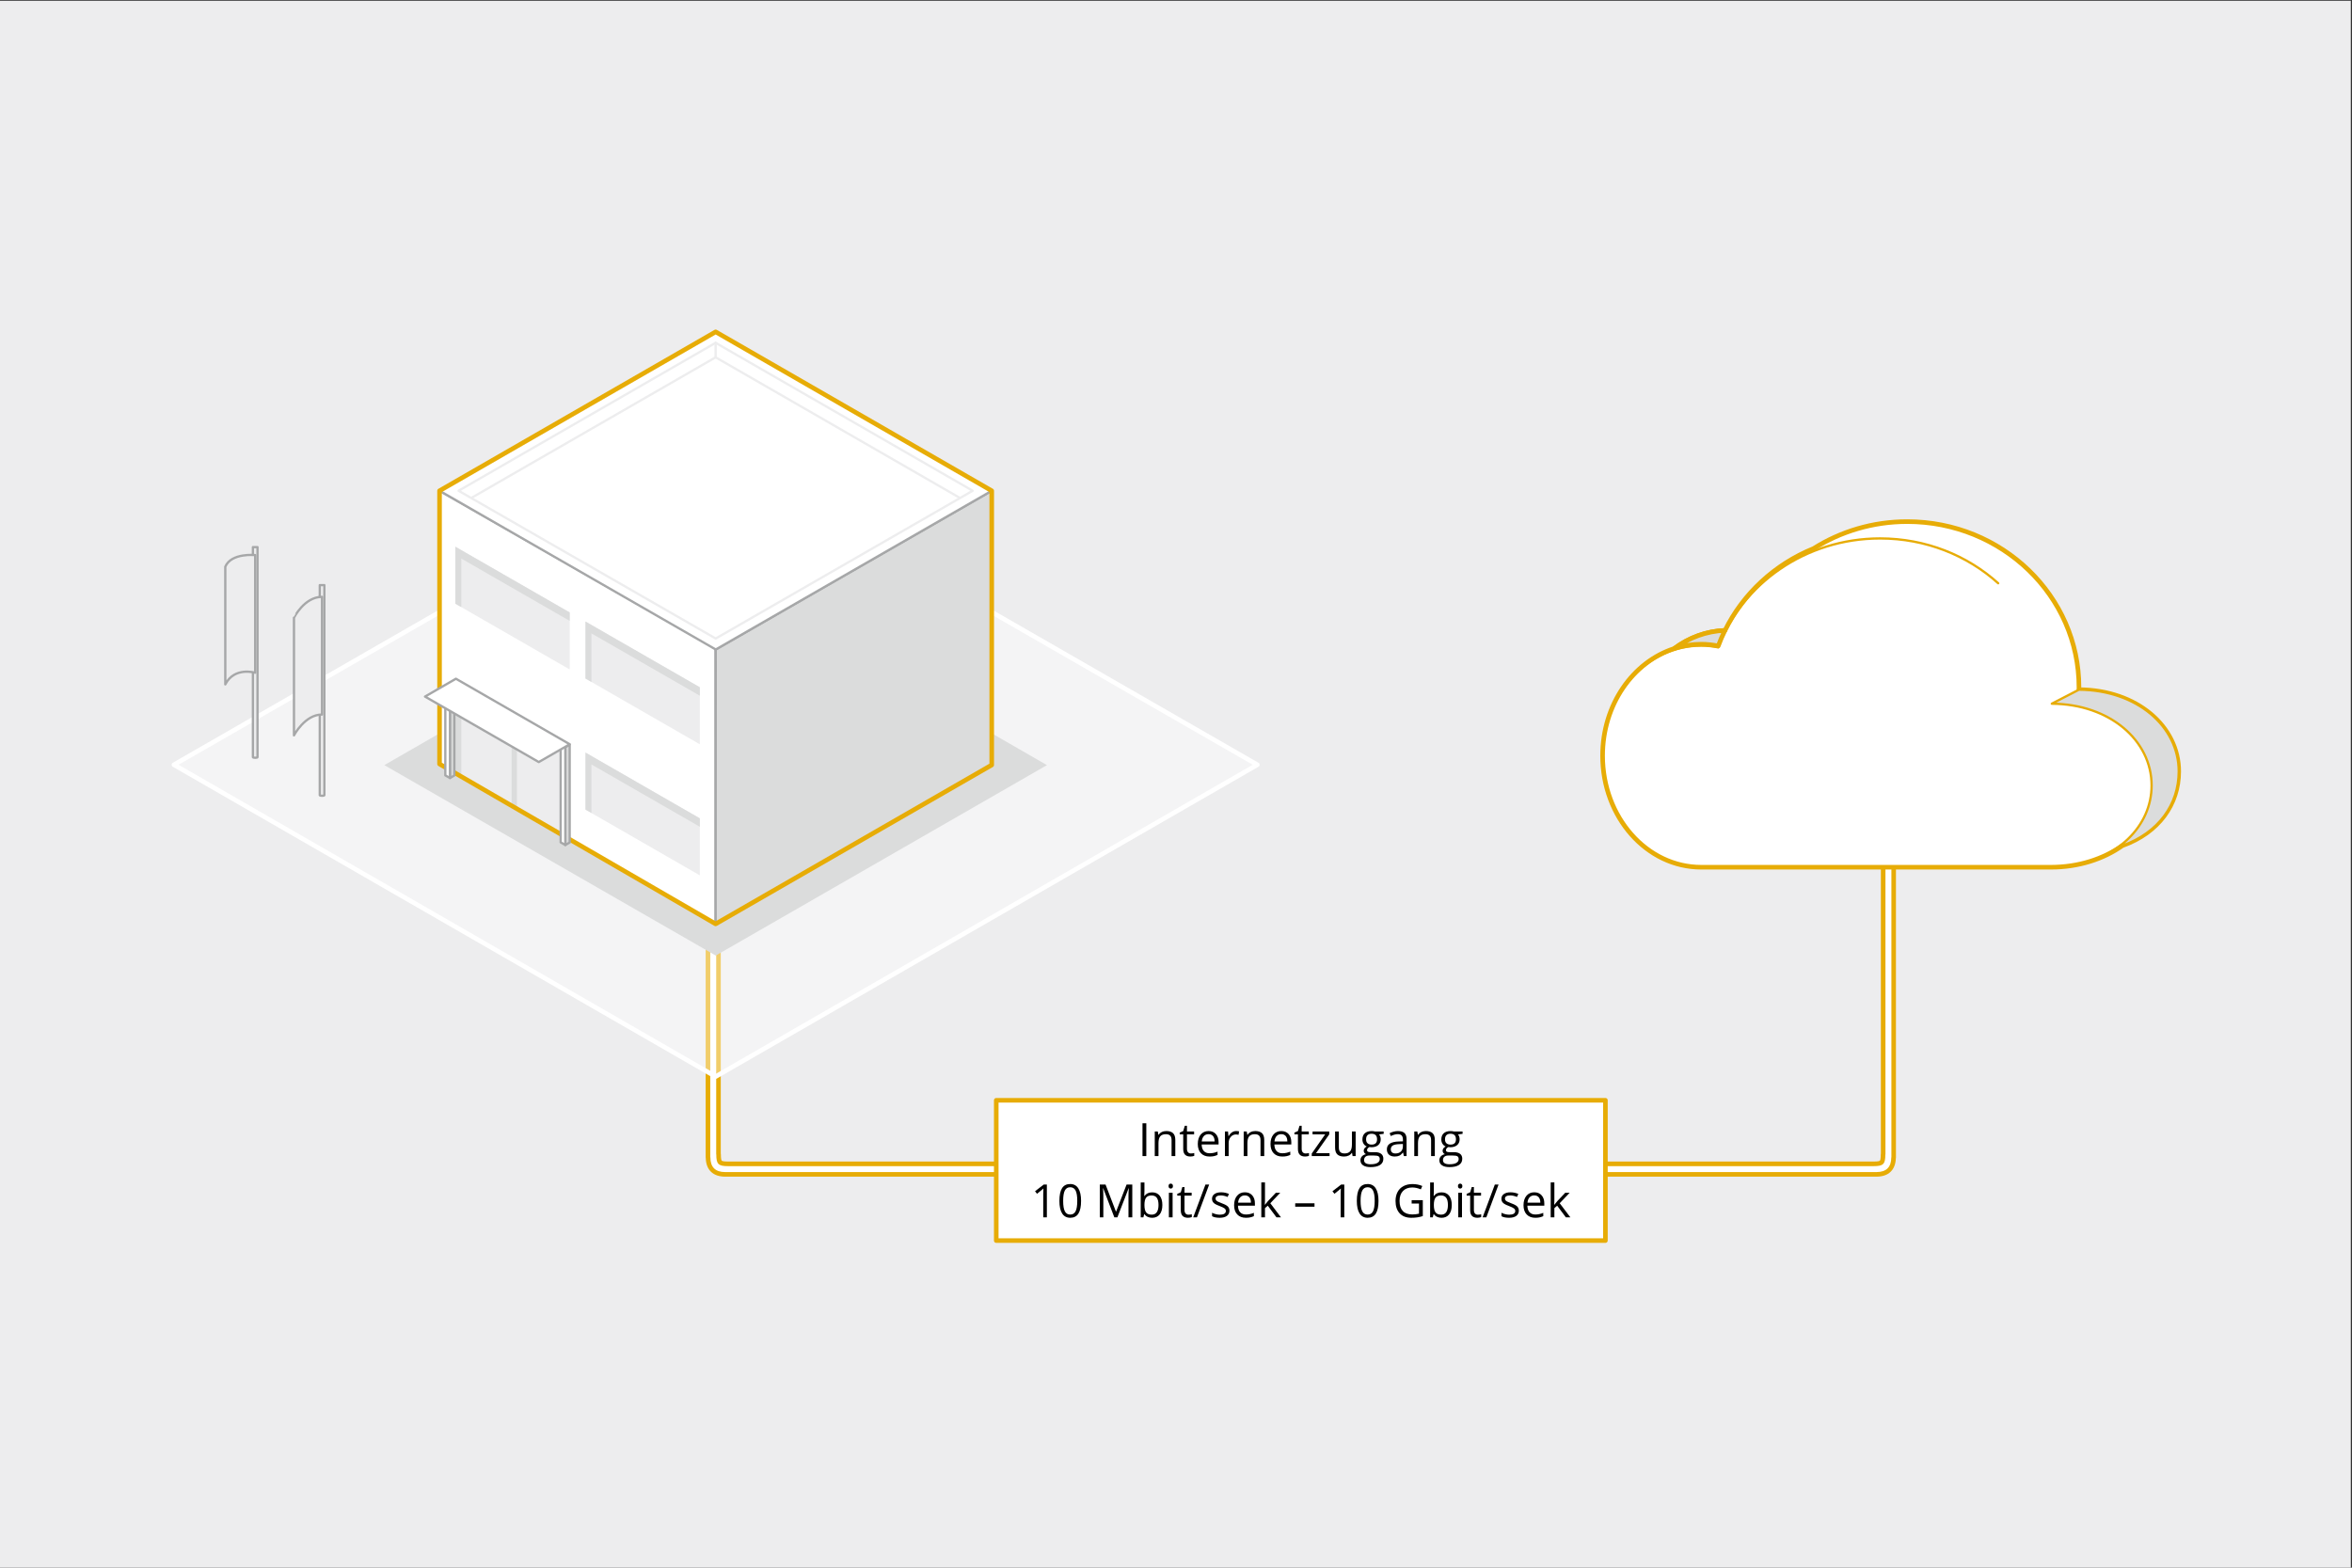 <?xml version="1.0" encoding="UTF-8"?>
<!-- Generator: Adobe Illustrator 25.4.1, SVG Export Plug-In . SVG Version: 6.00 Build 0)  -->
<svg xmlns="http://www.w3.org/2000/svg" xmlns:xlink="http://www.w3.org/1999/xlink" version="1.1" x="0px" y="0px" viewBox="0 0 1536 1024" style="enable-background:new 0 0 1536 1024;" xml:space="preserve">
<rect x="0" y="0" width="1536" height="1024" fill="#333333" stroke="none"/>
<style type="text/css">
	.st0{fill:#EDEDEE;}
	.st1{fill:#FFFFFF;}
	.st2{fill:#E7AC06;}
	.st3{fill:#FFFFFF;stroke:#E7AC06;stroke-width:3;stroke-linecap:round;stroke-linejoin:round;stroke-miterlimit:10;}
	.st4{fill:none;stroke:#E7AC06;stroke-width:1.5;stroke-linecap:round;stroke-linejoin:round;stroke-miterlimit:10;}
	.st5{fill:#DBDCDC;stroke:#E7AC06;stroke-width:3;stroke-linecap:round;stroke-linejoin:round;stroke-miterlimit:10;}
	.st6{fill:#DBDCDC;stroke:#E7AC06;stroke-width:1.5;stroke-linecap:round;stroke-linejoin:round;stroke-miterlimit:10;}
	.st7{opacity:0.4;fill:#FFFFFF;}
	.st8{fill:none;stroke:#FFFFFF;stroke-width:3;stroke-linecap:round;stroke-linejoin:round;stroke-miterlimit:10;}
	.st9{fill:#DBDCDC;}
	.st10{fill:#FFFFFF;stroke:#A6A7A8;stroke-width:1.5;stroke-linecap:round;stroke-linejoin:round;stroke-miterlimit:10;}
	.st11{fill:#DBDCDC;stroke:#A6A7A8;stroke-width:1.5;stroke-linecap:round;stroke-linejoin:round;stroke-miterlimit:10;}
	.st12{fill:none;stroke:#EDEDEE;stroke-width:1.5;stroke-linecap:round;stroke-linejoin:round;stroke-miterlimit:10;}
	.st13{fill:none;stroke:#E7AC06;stroke-width:3;stroke-linecap:round;stroke-linejoin:round;stroke-miterlimit:10;}
	.st14{fill:#EDEDEE;stroke:#A6A7A8;stroke-width:1.5;stroke-linecap:round;stroke-linejoin:round;stroke-miterlimit:10;}
</style>
<g id="HG">
	<rect x="-0.77" y="0.5" class="st0" width="1536" height="1024"></rect>
</g>
<g id="Highlights_Unterirdisch">
	<g>
		<path class="st1" d="M473.53,767.08c-7.02,0-10.95-3.79-11.1-10.67c-0.05-0.14-0.07-0.28-0.07-0.44V448.45    c0-0.83,0.67-1.5,1.5-1.5h3.87c0.83,0,1.5,0.67,1.5,1.5v305.17c0.04,0.13,0.07,0.28,0.07,0.42c0,5.54,0.63,6.17,6.17,6.17h748.12    c5.54,0,6.17-0.63,6.17-6.17c0-0.15,0.02-0.3,0.06-0.44V448.45c0-0.83,0.67-1.5,1.5-1.5h3.87c0.83,0,1.5,0.67,1.5,1.5v307.52    c0,0.16-0.02,0.31-0.07,0.45c-0.16,6.88-4.09,10.66-11.1,10.66H473.53z"></path>
		<path class="st2" d="M1235.19,448.45v307.52h-0.07c0,6.38-3.23,9.61-9.61,9.61h-0.39h-131.09H473.92h-0.39    c-6.38,0-9.61-3.23-9.61-9.61h-0.07V448.45h3.87v305.59h0.07c0,6.38,1.3,7.68,7.67,7.68l0.39,0l747.33,0h0.39    c6.38,0,7.68-1.3,7.68-7.68h0.07V448.45H1235.19 M1235.19,445.45h-3.87c-1.66,0-3,1.34-3,3v304.96c-0.04,0.2-0.07,0.41-0.07,0.62    c0,3.19-0.4,3.94-0.57,4.11c-0.17,0.17-0.91,0.57-4.11,0.57h-0.39l-747.33,0l-0.39,0c-3.19,0-3.93-0.4-4.11-0.57    c-0.17-0.17-0.57-0.91-0.57-4.11c0-0.21-0.02-0.42-0.07-0.62V448.45c0-1.66-1.34-3-3-3h-3.87c-1.66,0-3,1.34-3,3v307.52    c0,0.23,0.03,0.46,0.08,0.67c0.25,7.6,4.81,11.94,12.6,11.94h0.39h620.11h131.09h0.39c7.79,0,12.35-4.34,12.6-11.94    c0.05-0.22,0.08-0.44,0.08-0.67V448.45C1238.19,446.79,1236.85,445.45,1235.19,445.45L1235.19,445.45z"></path>
	</g>
	<g>
		<path class="st3" d="M1093.37,423.63c9.58-7.13,20.95-11.4,33.18-11.87c11.8-23.98,32.41-43.13,57.84-53.46    c17.59-11.09,38.57-17.59,61.14-17.59c61.95,0,112.17,48.49,112.17,108.3c0,0.5-0.03,0.99-0.04,1.48    c37.89,0.24,65.17,24.04,65.17,53.4c0,21.49-13.11,39.97-36.77,48.45c-12.3,8.74-28.66,14.12-46.68,14.12    c-20.11,0-209.66,0-228.34,0c-35.59,0-64.45-32.61-64.45-72.84C1046.59,460.33,1066.38,432.32,1093.37,423.63z"></path>
		<path class="st4" d="M1046.59,493.63c0-39.72,28.85-71.91,64.45-71.91c3.78,0,7.47,0.44,11.08,1.14    c15.44-41.46,56.93-71.16,105.71-71.16c29.87,0,57.01,11.13,77.11,29.28"></path>
		<g>
			<path class="st5" d="M1122.12,421.94c1.28-3.48,2.75-6.87,4.38-10.17c-12.16,0.48-23.47,4.71-33.01,11.78     c5.58-1.78,11.47-2.76,17.55-2.76C1114.82,420.79,1118.51,421.23,1122.12,421.94z"></path>
		</g>
		<g>
			<path class="st6" d="M1342.83,566.39c-1.14,0.04-2.29,0.07-3.45,0.07C1340.54,566.46,1341.69,566.44,1342.83,566.39z"></path>
			<path class="st6" d="M1347.28,566.1c0.82-0.07,1.63-0.15,2.44-0.24C1348.91,565.95,1348.1,566.03,1347.28,566.1z"></path>
			<path class="st6" d="M1357.67,450.5l-17.71,9.15c37.89,0.24,65.17,24.04,65.17,53.4c0,26.64-22.5,48.72-54.95,52.75     c13.73-1.68,26.1-6.5,35.89-13.46c23.66-8.48,36.77-26.95,36.77-48.45C1422.84,474.54,1395.55,450.74,1357.67,450.5z"></path>
			<path class="st6" d="M1343.99,566.33c0.76-0.04,1.51-0.08,2.26-0.13C1345.51,566.25,1344.75,566.29,1343.99,566.33z"></path>
		</g>
	</g>
</g>
<g id="Grundfläche">
	<polygon class="st7" points="467.36,703.21 113.59,499.53 467.36,296.16 821.12,499.53  "></polygon>
	<polygon class="st8" points="467.36,703.21 113.59,499.53 467.36,296.16 821.12,499.53  "></polygon>
</g>
<g id="Firma_Schatten">
	<g>
		<polygon class="st9" points="467.36,375.2 683.73,499.77 467.43,624.17 250.99,499.77   "></polygon>
	</g>
</g>
<g id="Firma_mit_Flachdach">
	<polygon class="st10" points="287.05,320.57 287.05,499.04 467.35,603.49 467.29,423.6  "></polygon>
	<polygon class="st0" points="457.03,448.92 382.36,405.98 382.36,443.22 457.03,486.16  "></polygon>
	<polygon class="st0" points="297.37,394.33 372.04,437.28 372.04,400.04 297.37,357.1  "></polygon>
	<polygon class="st9" points="386.23,413.72 457.03,454.44 457.03,448.92 382.36,405.98 382.36,443.22 386.23,445.44  "></polygon>
	<polygon class="st9" points="301.24,364.84 372.04,405.56 372.04,400.04 297.37,357.1 297.37,394.33 301.24,396.56  "></polygon>
	<polygon class="st0" points="296.68,503.69 371.34,546.64 372.04,485.75 297.37,442.81  "></polygon>
	<polygon class="st9" points="301.24,450.55 372.04,491.27 372.04,485.75 297.37,442.81 297.37,504.01 301.24,506.24  "></polygon>
	<polygon class="st0" points="457.03,534.53 382.36,491.58 382.36,528.82 457.03,571.77  "></polygon>
	<polygon class="st9" points="386.23,499.32 457.03,540.04 457.03,534.53 382.36,491.58 382.36,528.82 386.23,531.05  "></polygon>
	<polygon class="st11" points="647.66,499.68 467.36,603.49 467.42,424.24 647.66,320.57  "></polygon>
	<polygon class="st9" points="334.12,464.58 334.12,525.04 337.61,527.03 337.61,466.63  "></polygon>
	<g>
		<polygon class="st10" points="467.36,216.76 647.66,320.57 467.42,424.24 287.04,320.57   "></polygon>
	</g>
	<g>
		<g>
			<polygon class="st12" points="467.35,223.92 635.22,320.56 467.41,417.08 299.48,320.56    "></polygon>
		</g>
		<g>
			<polyline class="st12" points="308.05,325.11 467.35,233.4 626.7,325.14    "></polyline>
		</g>
		<line class="st12" x1="467.35" y1="223.92" x2="467.35" y2="233.4"></line>
	</g>
</g>
<g id="Form_Kontur">
	<g>
		<polygon class="st13" points="467.35,603.49 287.05,499.04 287.05,320.57 287.04,320.57 467.36,216.76 647.66,320.57     647.66,320.57 647.66,499.68 467.36,603.49   "></polygon>
	</g>
</g>
<g id="Firma_Add-ons">
	<g>
		<path class="st14" d="M168.17,357.37h-3v137.17h0.01c0,0.01-0.01,0.02-0.01,0.03c0,0.23,0.67,0.41,1.5,0.41s1.5-0.18,1.5-0.41    c0-0.01-0.01-0.02-0.01-0.03h0.01V357.37z"></path>
		<path class="st14" d="M147.13,370.17l0,76.86c6.03-11.72,19.52-7.6,19.52-7.6l0-76.85C166.64,362.58,151.07,360.94,147.13,370.17z    "></path>
	</g>
	<g>
		<path class="st14" d="M211.83,382.2h-3v137.17h0.01c0,0.01-0.01,0.02-0.01,0.03c0,0.23,0.67,0.41,1.5,0.41s1.5-0.18,1.5-0.41    c0-0.01-0.01-0.02-0.01-0.03h0.01V382.2z"></path>
		<path class="st14" d="M210.3,389.86l0,76.86c-11.24,0-18.32,13.61-18.32,13.61l0-76.85C191.99,403.48,198.74,389.86,210.3,389.86z    "></path>
	</g>
	<g>
		<polygon class="st11" points="296.71,452.63 293.85,454.26 293.85,508.18 296.71,506.55   "></polygon>
		<polygon class="st10" points="290.82,452.54 290.82,506.46 293.85,508.18 293.85,454.26   "></polygon>
	</g>
	<g>
		<polygon class="st11" points="372.04,486.44 369.18,488.07 369.18,551.95 372.04,550.32   "></polygon>
		<polygon class="st10" points="366.15,486.35 366.15,550.22 369.18,551.95 369.18,488.07   "></polygon>
	</g>
	<polygon class="st10" points="351.85,497.77 372.07,486.14 297.74,443.34 277.56,455  "></polygon>
</g>
<g id="Beschriftung">
	<rect x="650.61" y="718.7" class="st3" width="397.83" height="91.63"></rect>
	<g>
		<path d="M746.12,755.14v-21.42h2.49v21.42H746.12z"></path>
		<path d="M765.11,755.14v-10.39c0-1.31-0.3-2.29-0.89-2.93s-1.53-0.97-2.8-0.97c-1.68,0-2.91,0.45-3.69,1.36s-1.17,2.41-1.17,4.5    v8.42h-2.43v-16.05h1.98l0.4,2.2h0.12c0.5-0.79,1.2-1.4,2.09-1.84s1.9-0.65,3-0.65c1.93,0,3.39,0.47,4.37,1.4    c0.98,0.93,1.46,2.42,1.46,4.48v10.47H765.11z"></path>
		<path d="M777.72,753.43c0.43,0,0.84-0.03,1.25-0.09s0.72-0.13,0.95-0.2V755c-0.26,0.13-0.65,0.23-1.16,0.31    c-0.51,0.08-0.97,0.12-1.38,0.12c-3.11,0-4.66-1.64-4.66-4.91v-9.55h-2.3v-1.17l2.3-1.01l1.03-3.43h1.41v3.72h4.66v1.89h-4.66    v9.45c0,0.97,0.23,1.71,0.69,2.23S776.92,753.43,777.72,753.43z"></path>
		<path d="M789.91,755.44c-2.37,0-4.25-0.72-5.62-2.17s-2.06-3.45-2.06-6.02c0-2.59,0.64-4.64,1.91-6.17    c1.28-1.52,2.99-2.29,5.13-2.29c2.01,0,3.6,0.66,4.78,1.98c1.17,1.32,1.76,3.07,1.76,5.24v1.54h-11.06    c0.05,1.88,0.52,3.32,1.43,4.29c0.9,0.98,2.17,1.46,3.82,1.46c1.73,0,3.44-0.36,5.13-1.08v2.17c-0.86,0.37-1.67,0.64-2.44,0.8    C791.91,755.36,790.99,755.44,789.91,755.44z M789.25,740.83c-1.29,0-2.32,0.42-3.08,1.26s-1.22,2-1.35,3.49h8.39    c0-1.53-0.34-2.71-1.03-3.52S790.52,740.83,789.25,740.83z"></path>
		<path d="M807.28,738.8c0.71,0,1.35,0.06,1.92,0.18l-0.34,2.26c-0.66-0.15-1.25-0.22-1.76-0.22c-1.3,0-2.41,0.53-3.33,1.58    c-0.92,1.05-1.38,2.37-1.38,3.94v8.61h-2.43v-16.05h2.01l0.28,2.97h0.12c0.6-1.04,1.31-1.85,2.15-2.42S806.27,738.8,807.28,738.8z    "></path>
		<path d="M823.19,755.14v-10.39c0-1.31-0.3-2.29-0.89-2.93s-1.53-0.97-2.8-0.97c-1.68,0-2.91,0.45-3.69,1.36s-1.17,2.41-1.17,4.5    v8.42h-2.43v-16.05h1.98l0.4,2.2h0.12c0.5-0.79,1.2-1.4,2.09-1.84s1.9-0.65,3-0.65c1.93,0,3.39,0.47,4.37,1.4    c0.98,0.93,1.46,2.42,1.46,4.48v10.47H823.19z"></path>
		<path d="M837.4,755.44c-2.37,0-4.25-0.72-5.62-2.17s-2.06-3.45-2.06-6.02c0-2.59,0.64-4.64,1.91-6.17    c1.28-1.52,2.99-2.29,5.13-2.29c2.01,0,3.6,0.66,4.78,1.98c1.17,1.32,1.76,3.07,1.76,5.24v1.54h-11.06    c0.05,1.88,0.52,3.32,1.43,4.29c0.9,0.98,2.17,1.46,3.82,1.46c1.73,0,3.44-0.36,5.13-1.08v2.17c-0.86,0.37-1.67,0.64-2.44,0.8    C839.4,755.36,838.48,755.44,837.4,755.44z M836.74,740.83c-1.29,0-2.32,0.42-3.08,1.26s-1.22,2-1.35,3.49h8.39    c0-1.53-0.34-2.71-1.03-3.52S838.01,740.83,836.74,740.83z"></path>
		<path d="M852.63,753.43c0.43,0,0.84-0.03,1.25-0.09s0.72-0.13,0.95-0.2V755c-0.26,0.13-0.65,0.23-1.16,0.31    c-0.51,0.08-0.97,0.12-1.38,0.12c-3.11,0-4.66-1.64-4.66-4.91v-9.55h-2.3v-1.17l2.3-1.01l1.03-3.43h1.41v3.72h4.66v1.89h-4.66    v9.45c0,0.97,0.23,1.71,0.69,2.23S851.83,753.43,852.63,753.43z"></path>
		<path d="M868.3,755.14h-11.65v-1.66l8.76-12.51h-8.22v-1.89h10.88v1.89l-8.64,12.28h8.86V755.14z"></path>
		<path d="M874.35,739.09v10.42c0,1.31,0.3,2.29,0.89,2.93s1.53,0.97,2.8,0.97c1.68,0,2.91-0.46,3.68-1.38    c0.78-0.92,1.17-2.42,1.17-4.5v-8.44h2.43v16.05h-2.01l-0.35-2.15h-0.13c-0.5,0.79-1.19,1.4-2.07,1.82s-1.89,0.63-3.02,0.63    c-1.95,0-3.42-0.46-4.39-1.39s-1.46-2.41-1.46-4.45v-10.5H874.35z"></path>
		<path d="M903.62,739.09v1.54l-2.97,0.35c0.27,0.34,0.52,0.79,0.73,1.34s0.32,1.17,0.32,1.87c0,1.57-0.54,2.83-1.61,3.76    s-2.55,1.41-4.42,1.41c-0.48,0-0.93-0.04-1.35-0.12c-1.04,0.55-1.55,1.24-1.55,2.07c0,0.44,0.18,0.76,0.54,0.97    s0.98,0.31,1.86,0.31h2.84c1.74,0,3.07,0.37,4.01,1.1s1.4,1.8,1.4,3.19c0,1.78-0.71,3.13-2.14,4.07c-1.43,0.93-3.51,1.4-6.24,1.4    c-2.1,0-3.72-0.39-4.86-1.17s-1.71-1.88-1.71-3.31c0-0.98,0.31-1.82,0.94-2.53s1.5-1.2,2.64-1.45c-0.41-0.19-0.75-0.47-1.03-0.86    c-0.28-0.39-0.42-0.84-0.42-1.36c0-0.59,0.16-1.1,0.47-1.54s0.81-0.86,1.48-1.27c-0.83-0.34-1.51-0.92-2.03-1.74    c-0.52-0.82-0.78-1.76-0.78-2.81c0-1.76,0.53-3.11,1.58-4.07c1.05-0.95,2.55-1.43,4.48-1.43c0.84,0,1.6,0.1,2.27,0.29H903.62z     M890.82,757.84c0,0.87,0.37,1.53,1.1,1.98s1.78,0.67,3.15,0.67c2.04,0,3.55-0.31,4.53-0.92c0.98-0.61,1.47-1.44,1.47-2.48    c0-0.87-0.27-1.47-0.81-1.81c-0.54-0.34-1.55-0.5-3.03-0.5h-2.92c-1.1,0-1.96,0.26-2.58,0.79S890.82,756.85,890.82,757.84z     M892.14,744.23c0,1.12,0.32,1.97,0.95,2.55s1.52,0.86,2.65,0.86c2.37,0,3.56-1.15,3.56-3.46c0-2.41-1.2-3.62-3.6-3.62    c-1.14,0-2.02,0.31-2.64,0.92S892.14,743.02,892.14,744.23z"></path>
		<path d="M916.79,755.14l-0.48-2.29h-0.12c-0.8,1.01-1.6,1.69-2.4,2.04c-0.8,0.36-1.79,0.54-2.98,0.54c-1.59,0-2.84-0.41-3.74-1.23    c-0.9-0.82-1.36-1.99-1.36-3.5c0-3.24,2.59-4.94,7.78-5.1l2.72-0.09v-1c0-1.26-0.27-2.19-0.81-2.79c-0.54-0.6-1.41-0.9-2.6-0.9    c-1.34,0-2.85,0.41-4.54,1.23l-0.75-1.86c0.79-0.43,1.66-0.77,2.6-1.01c0.94-0.24,1.89-0.37,2.83-0.37c1.91,0,3.33,0.42,4.26,1.27    c0.92,0.85,1.38,2.21,1.38,4.09v10.96H916.79z M911.3,753.43c1.51,0,2.7-0.42,3.57-1.25c0.86-0.83,1.3-1.99,1.3-3.49v-1.45    l-2.43,0.1c-1.93,0.07-3.33,0.37-4.18,0.9c-0.85,0.53-1.28,1.36-1.28,2.48c0,0.88,0.27,1.55,0.8,2.01    C909.59,753.2,910.34,753.43,911.3,753.43z"></path>
		<path d="M934.59,755.14v-10.39c0-1.31-0.3-2.29-0.89-2.93s-1.53-0.97-2.8-0.97c-1.68,0-2.91,0.45-3.69,1.36s-1.17,2.41-1.17,4.5    v8.42h-2.43v-16.05h1.98l0.4,2.2h0.12c0.5-0.79,1.2-1.4,2.09-1.84s1.9-0.65,3-0.65c1.93,0,3.39,0.47,4.37,1.4    c0.98,0.93,1.46,2.42,1.46,4.48v10.47H934.59z"></path>
		<path d="M955.15,739.09v1.54l-2.97,0.35c0.27,0.34,0.52,0.79,0.73,1.34s0.32,1.17,0.32,1.87c0,1.57-0.54,2.83-1.61,3.76    s-2.55,1.41-4.42,1.41c-0.48,0-0.93-0.04-1.35-0.12c-1.04,0.55-1.55,1.24-1.55,2.07c0,0.44,0.18,0.76,0.54,0.97    s0.98,0.31,1.86,0.31h2.84c1.74,0,3.07,0.37,4.01,1.1s1.4,1.8,1.4,3.19c0,1.78-0.71,3.13-2.14,4.07c-1.43,0.93-3.51,1.4-6.24,1.4    c-2.1,0-3.72-0.39-4.86-1.17s-1.71-1.88-1.71-3.31c0-0.98,0.31-1.82,0.94-2.53s1.5-1.2,2.64-1.45c-0.41-0.19-0.75-0.47-1.03-0.86    c-0.28-0.39-0.42-0.84-0.42-1.36c0-0.59,0.16-1.1,0.47-1.54s0.81-0.86,1.48-1.27c-0.83-0.34-1.51-0.92-2.03-1.74    c-0.52-0.82-0.78-1.76-0.78-2.81c0-1.76,0.53-3.11,1.58-4.07c1.05-0.95,2.55-1.43,4.48-1.43c0.84,0,1.6,0.1,2.27,0.29H955.15z     M942.35,757.84c0,0.87,0.37,1.53,1.1,1.98s1.78,0.67,3.15,0.67c2.04,0,3.55-0.31,4.53-0.92c0.98-0.61,1.47-1.44,1.47-2.48    c0-0.87-0.27-1.47-0.81-1.81c-0.54-0.34-1.55-0.5-3.03-0.5h-2.92c-1.1,0-1.96,0.26-2.58,0.79S942.35,756.85,942.35,757.84z     M943.67,744.23c0,1.12,0.32,1.97,0.95,2.55s1.52,0.86,2.65,0.86c2.37,0,3.56-1.15,3.56-3.46c0-2.41-1.2-3.62-3.6-3.62    c-1.14,0-2.02,0.31-2.64,0.92S943.67,743.02,943.67,744.23z"></path>
		<path d="M683.67,795.14h-2.37v-15.26c0-1.27,0.04-2.47,0.12-3.6c-0.21,0.21-0.43,0.42-0.69,0.64s-1.42,1.18-3.49,2.86l-1.29-1.67    l5.67-4.38h2.05V795.14z"></path>
		<path d="M706.01,784.41c0,3.7-0.58,6.46-1.75,8.29s-2.95,2.74-5.35,2.74c-2.3,0-4.06-0.93-5.26-2.8s-1.8-4.61-1.8-8.23    c0-3.73,0.58-6.5,1.74-8.31s2.93-2.71,5.32-2.71c2.32,0,4.09,0.94,5.29,2.83S706.01,780.83,706.01,784.41z M694.31,784.41    c0,3.12,0.37,5.38,1.1,6.8c0.73,1.42,1.9,2.13,3.5,2.13c1.62,0,2.79-0.72,3.52-2.16c0.73-1.44,1.09-3.7,1.09-6.77    s-0.36-5.33-1.09-6.76c-0.73-1.43-1.9-2.15-3.52-2.15c-1.6,0-2.77,0.71-3.5,2.12C694.67,779.03,694.31,781.29,694.31,784.41z"></path>
		<path d="M727.72,795.14l-7.27-18.98h-0.12c0.14,1.5,0.21,3.29,0.21,5.36v13.62h-2.3v-21.42h3.75l6.78,17.67h0.12l6.84-17.67h3.72    v21.42h-2.49v-13.8c0-1.58,0.07-3.3,0.21-5.16h-0.12l-7.32,18.96H727.72z"></path>
		<path d="M752.43,778.83c2.11,0,3.75,0.72,4.91,2.16c1.17,1.44,1.75,3.48,1.75,6.12s-0.59,4.69-1.76,6.15    c-1.18,1.46-2.81,2.19-4.9,2.19c-1.04,0-2-0.19-2.86-0.58c-0.87-0.39-1.59-0.98-2.18-1.78h-0.18l-0.51,2.07h-1.74v-22.79h2.43    v5.54c0,1.24-0.04,2.35-0.12,3.34h0.12C748.53,779.63,750.21,778.83,752.43,778.83z M752.08,780.86c-1.66,0-2.86,0.48-3.59,1.43    c-0.73,0.95-1.1,2.56-1.1,4.81s0.38,3.87,1.13,4.84c0.75,0.97,1.96,1.46,3.62,1.46c1.49,0,2.61-0.54,3.34-1.63    c0.73-1.09,1.1-2.65,1.1-4.69c0-2.09-0.37-3.65-1.1-4.67S753.62,780.86,752.08,780.86z"></path>
		<path d="M763.14,774.74c0-0.56,0.14-0.96,0.41-1.22c0.27-0.26,0.62-0.39,1.03-0.39c0.39,0,0.73,0.13,1.01,0.4s0.42,0.67,0.42,1.22    s-0.14,0.96-0.42,1.22s-0.62,0.4-1.01,0.4c-0.41,0-0.75-0.13-1.03-0.4S763.14,775.28,763.14,774.74z M765.78,795.14h-2.43v-16.05    h2.43V795.14z"></path>
		<path d="M776.12,793.43c0.43,0,0.84-0.03,1.25-0.09s0.72-0.13,0.95-0.2V795c-0.26,0.13-0.65,0.23-1.16,0.31    c-0.51,0.08-0.97,0.12-1.38,0.12c-3.11,0-4.66-1.64-4.66-4.91v-9.55h-2.3v-1.17l2.3-1.01l1.03-3.43h1.41v3.72h4.66v1.89h-4.66    v9.45c0,0.97,0.23,1.71,0.69,2.23S775.32,793.43,776.12,793.43z"></path>
		<path d="M789.66,773.73l-7.98,21.42h-2.43l7.98-21.42H789.66z"></path>
		<path d="M802.9,790.76c0,1.49-0.56,2.65-1.67,3.46s-2.68,1.22-4.69,1.22c-2.13,0-3.79-0.34-4.98-1.01v-2.26    c0.77,0.39,1.6,0.7,2.48,0.92c0.88,0.22,1.74,0.34,2.56,0.34c1.27,0,2.25-0.2,2.93-0.61c0.68-0.4,1.03-1.02,1.03-1.85    c0-0.62-0.27-1.16-0.81-1.6c-0.54-0.44-1.6-0.97-3.17-1.57c-1.49-0.56-2.56-1.04-3.19-1.46c-0.63-0.42-1.1-0.89-1.41-1.41    c-0.31-0.53-0.46-1.16-0.46-1.89c0-1.31,0.53-2.34,1.6-3.1c1.06-0.76,2.52-1.13,4.38-1.13c1.73,0,3.42,0.35,5.07,1.05l-0.86,1.98    c-1.61-0.66-3.07-1-4.38-1c-1.15,0-2.02,0.18-2.61,0.54s-0.88,0.86-0.88,1.49c0,0.43,0.11,0.8,0.33,1.1    c0.22,0.3,0.57,0.59,1.06,0.86s1.43,0.67,2.81,1.19c1.9,0.69,3.19,1.39,3.86,2.09C802.56,788.82,802.9,789.7,802.9,790.76z"></path>
		<path d="M813.63,795.44c-2.37,0-4.25-0.72-5.62-2.17s-2.06-3.45-2.06-6.02c0-2.59,0.64-4.64,1.91-6.17    c1.28-1.52,2.99-2.29,5.13-2.29c2.01,0,3.6,0.66,4.78,1.98c1.17,1.32,1.76,3.07,1.76,5.24v1.54h-11.06    c0.05,1.88,0.52,3.32,1.43,4.29c0.9,0.98,2.17,1.46,3.82,1.46c1.73,0,3.44-0.36,5.13-1.08v2.17c-0.86,0.37-1.67,0.64-2.44,0.8    C815.64,795.36,814.72,795.44,813.63,795.44z M812.98,780.83c-1.29,0-2.32,0.42-3.08,1.26s-1.22,2-1.35,3.49h8.39    c0-1.53-0.34-2.71-1.03-3.52S814.25,780.83,812.98,780.83z"></path>
		<path d="M826.09,786.93c0.42-0.6,1.06-1.38,1.92-2.34l5.19-5.49h2.89l-6.5,6.84l6.96,9.21h-2.94l-5.67-7.59l-1.83,1.58v6.01h-2.4    v-22.79h2.4v12.08c0,0.54-0.04,1.37-0.12,2.49H826.09z"></path>
		<path d="M845.85,788.21v-2.23h12.6v2.23H845.85z"></path>
		<path d="M877.91,795.14h-2.37v-15.26c0-1.27,0.04-2.47,0.12-3.6c-0.21,0.21-0.43,0.42-0.69,0.64s-1.42,1.18-3.49,2.86l-1.29-1.67    l5.67-4.38h2.05V795.14z"></path>
		<path d="M900.25,784.41c0,3.7-0.58,6.46-1.75,8.29s-2.95,2.74-5.35,2.74c-2.3,0-4.06-0.93-5.26-2.8s-1.8-4.61-1.8-8.23    c0-3.73,0.58-6.5,1.74-8.31s2.93-2.71,5.32-2.71c2.32,0,4.09,0.94,5.29,2.83S900.25,780.83,900.25,784.41z M888.55,784.41    c0,3.12,0.37,5.38,1.1,6.8c0.73,1.42,1.9,2.13,3.5,2.13c1.62,0,2.79-0.72,3.52-2.16c0.73-1.44,1.09-3.7,1.09-6.77    s-0.36-5.33-1.09-6.76c-0.73-1.43-1.9-2.15-3.52-2.15c-1.6,0-2.77,0.71-3.5,2.12C888.91,779.03,888.55,781.29,888.55,784.41z"></path>
		<path d="M921.9,783.92h7.28v10.42c-1.13,0.36-2.29,0.63-3.46,0.82s-2.53,0.28-4.07,0.28c-3.24,0-5.77-0.96-7.57-2.89    s-2.71-4.63-2.71-8.11c0-2.23,0.45-4.18,1.34-5.85c0.89-1.67,2.18-2.95,3.86-3.84c1.68-0.88,3.65-1.33,5.9-1.33    c2.29,0,4.41,0.42,6.39,1.26l-0.97,2.2c-1.93-0.82-3.79-1.23-5.58-1.23c-2.61,0-4.64,0.78-6.11,2.33s-2.2,3.71-2.2,6.46    c0,2.89,0.71,5.08,2.12,6.58s3.48,2.24,6.22,2.24c1.48,0,2.93-0.17,4.35-0.51v-6.59h-4.79V783.92z"></path>
		<path d="M941.43,778.83c2.11,0,3.75,0.72,4.91,2.16c1.17,1.44,1.75,3.48,1.75,6.12s-0.59,4.69-1.76,6.15    c-1.18,1.46-2.81,2.19-4.9,2.19c-1.04,0-2-0.19-2.86-0.58c-0.87-0.39-1.59-0.98-2.18-1.78h-0.18l-0.51,2.07h-1.74v-22.79h2.43    v5.54c0,1.24-0.04,2.35-0.12,3.34h0.12C937.52,779.63,939.2,778.83,941.43,778.83z M941.08,780.86c-1.66,0-2.86,0.48-3.59,1.43    c-0.73,0.95-1.1,2.56-1.1,4.81s0.38,3.87,1.13,4.84c0.75,0.97,1.96,1.46,3.62,1.46c1.49,0,2.61-0.54,3.34-1.63    c0.73-1.09,1.1-2.65,1.1-4.69c0-2.09-0.37-3.65-1.1-4.67S942.61,780.86,941.08,780.86z"></path>
		<path d="M952.14,774.74c0-0.56,0.14-0.96,0.41-1.22c0.27-0.26,0.62-0.39,1.03-0.39c0.39,0,0.73,0.13,1.01,0.4s0.42,0.67,0.42,1.22    s-0.14,0.96-0.42,1.22s-0.62,0.4-1.01,0.4c-0.41,0-0.75-0.13-1.03-0.4S952.14,775.28,952.14,774.74z M954.77,795.14h-2.43v-16.05    h2.43V795.14z"></path>
		<path d="M965.11,793.43c0.43,0,0.84-0.03,1.25-0.09s0.72-0.13,0.95-0.2V795c-0.26,0.13-0.65,0.23-1.16,0.31    c-0.51,0.08-0.97,0.12-1.38,0.12c-3.11,0-4.66-1.64-4.66-4.91v-9.55h-2.3v-1.17l2.3-1.01l1.03-3.43h1.41v3.72h4.66v1.89h-4.66    v9.45c0,0.97,0.23,1.71,0.69,2.23S964.31,793.43,965.11,793.43z"></path>
		<path d="M978.65,773.73l-7.98,21.42h-2.43l7.98-21.42H978.65z"></path>
		<path d="M991.89,790.76c0,1.49-0.56,2.65-1.67,3.46s-2.68,1.22-4.69,1.22c-2.13,0-3.79-0.34-4.98-1.01v-2.26    c0.77,0.39,1.6,0.7,2.48,0.92c0.88,0.22,1.74,0.34,2.56,0.34c1.27,0,2.25-0.2,2.93-0.61c0.68-0.4,1.03-1.02,1.03-1.85    c0-0.62-0.27-1.16-0.81-1.6c-0.54-0.44-1.6-0.97-3.17-1.57c-1.49-0.56-2.56-1.04-3.19-1.46c-0.63-0.42-1.1-0.89-1.41-1.41    c-0.31-0.53-0.46-1.16-0.46-1.89c0-1.31,0.53-2.34,1.6-3.1c1.06-0.76,2.52-1.13,4.38-1.13c1.73,0,3.42,0.35,5.07,1.05l-0.86,1.98    c-1.61-0.66-3.07-1-4.38-1c-1.15,0-2.02,0.18-2.61,0.54s-0.88,0.86-0.88,1.49c0,0.43,0.11,0.8,0.33,1.1    c0.22,0.3,0.57,0.59,1.06,0.86s1.43,0.67,2.81,1.19c1.9,0.69,3.19,1.39,3.86,2.09C991.56,788.82,991.89,789.7,991.89,790.76z"></path>
		<path d="M1002.63,795.44c-2.37,0-4.25-0.72-5.62-2.17s-2.06-3.45-2.06-6.02c0-2.59,0.64-4.64,1.91-6.17    c1.28-1.52,2.99-2.29,5.13-2.29c2.01,0,3.6,0.66,4.78,1.98c1.17,1.32,1.76,3.07,1.76,5.24v1.54h-11.06    c0.05,1.88,0.52,3.32,1.43,4.29c0.9,0.98,2.17,1.46,3.82,1.46c1.73,0,3.44-0.36,5.13-1.08v2.17c-0.86,0.37-1.67,0.64-2.44,0.8    C1004.64,795.36,1003.71,795.44,1002.63,795.44z M1001.97,780.83c-1.29,0-2.32,0.42-3.08,1.26s-1.22,2-1.35,3.49h8.39    c0-1.53-0.34-2.71-1.03-3.52S1003.24,780.83,1001.97,780.83z"></path>
		<path d="M1015.08,786.93c0.42-0.6,1.06-1.38,1.92-2.34l5.19-5.49h2.89l-6.5,6.84l6.96,9.21h-2.94l-5.67-7.59l-1.83,1.58v6.01h-2.4    v-22.79h2.4v12.08c0,0.54-0.04,1.37-0.12,2.49H1015.08z"></path>
	</g>
</g>
</svg>

